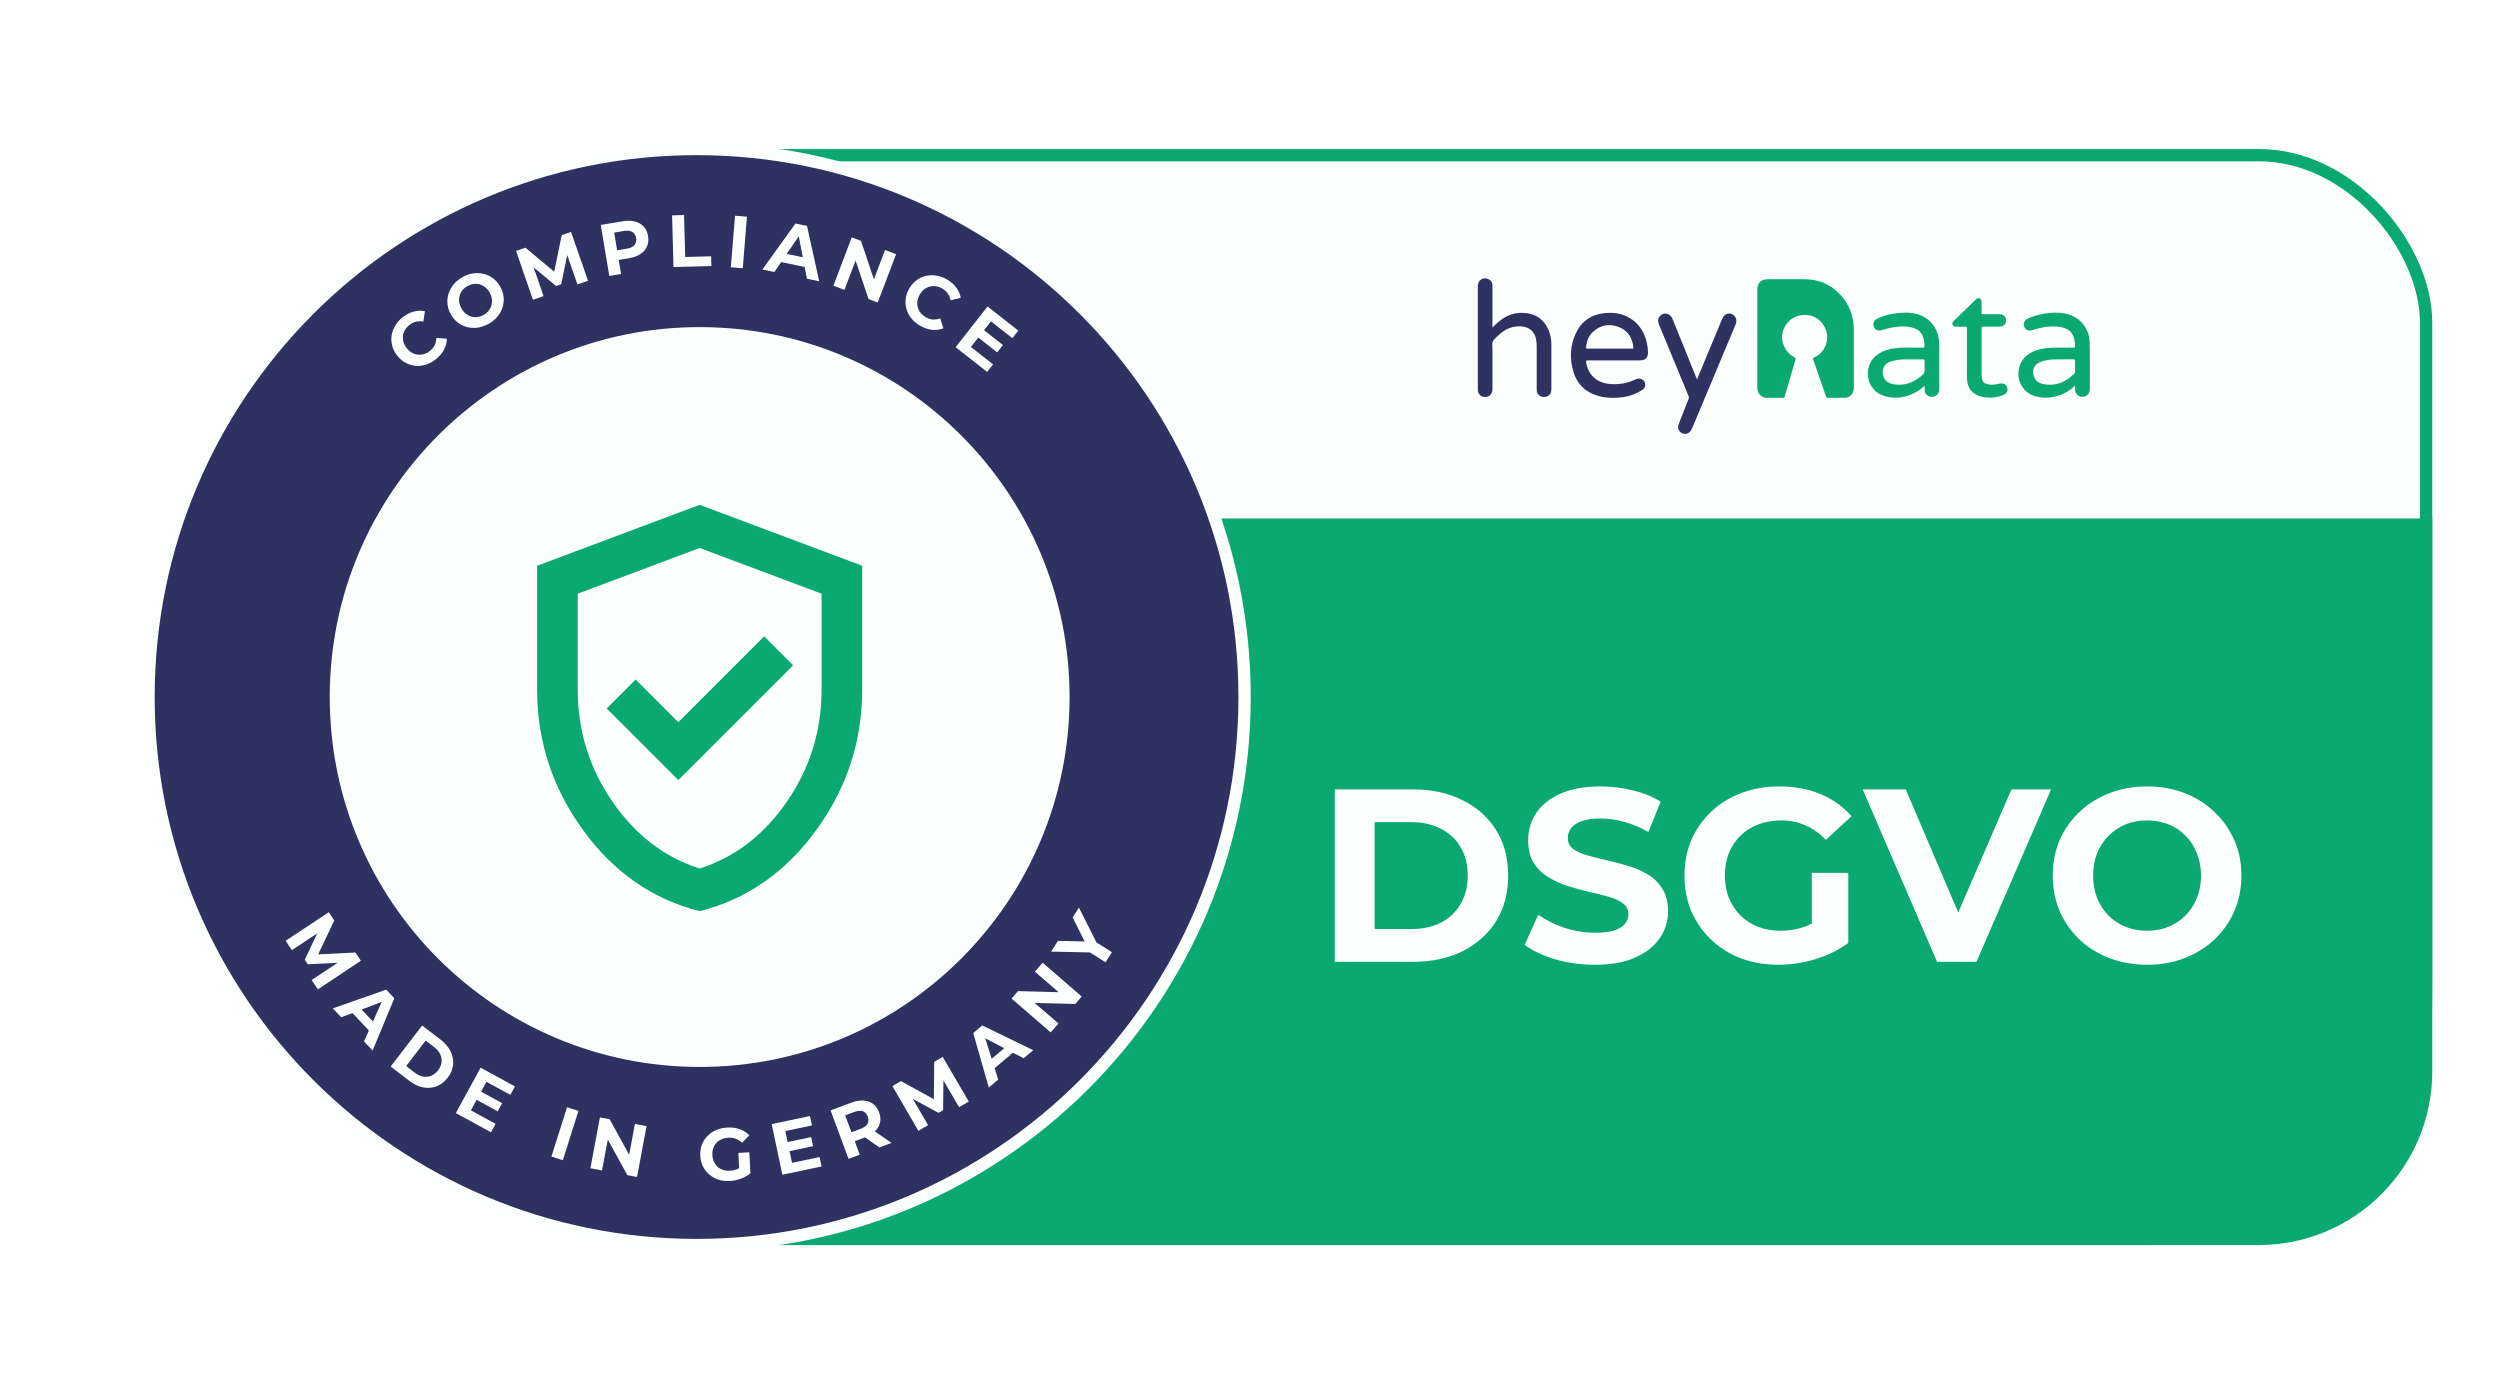 <?xml version="1.0"?>
<svg xmlns="http://www.w3.org/2000/svg" width="269" height="150" viewBox="0 0 406 226" fill="none">
<rect x="81" y="25" width="313" height="176" rx="27.19" fill="#FCFFFE" stroke="#0AA971" stroke-width="2"/>
<path d="M76 132C76 115.198 76 106.798 79.27 100.38C82.146 94.735 86.735 90.146 92.38 87.27C98.798 84 107.198 84 124 84H395V154C395 170.802 395 179.202 391.73 185.62C388.854 191.265 384.265 195.854 378.62 198.73C372.202 202 363.802 202 347 202H124C107.198 202 98.798 202 92.38 198.73C86.735 195.854 82.146 191.265 79.27 185.62C76 179.202 76 170.802 76 154V132Z" fill="#0AA971"/>
<path d="M285.391 54.759V46.811C285.391 45.748 285.994 45.15 287.059 45.15C289.058 45.15 291.058 45.15 293.06 45.15C295.278 45.15 297.183 45.928 298.73 47.51C299.972 48.775 300.762 50.412 300.976 52.168C301.039 52.674 301.068 53.183 301.062 53.692C301.062 56.692 301.062 59.692 301.062 62.693C301.062 63.109 300.998 63.508 300.723 63.842C300.598 64.012 300.435 64.15 300.248 64.246C300.06 64.341 299.853 64.393 299.642 64.396C298.691 64.404 297.742 64.396 296.793 64.404C296.74 64.412 296.686 64.398 296.643 64.367C296.6 64.335 296.571 64.288 296.562 64.236C295.863 62.208 295.16 60.182 294.453 58.158C294.398 57.999 294.441 57.941 294.581 57.876C295.109 57.643 295.572 57.288 295.933 56.839C296.294 56.391 296.542 55.863 296.655 55.299C297.094 53.402 295.739 51.352 293.81 51.011C291.804 50.655 290.019 51.791 289.515 53.745C289.118 55.287 289.918 57.066 291.353 57.769C291.61 57.897 291.651 58.004 291.569 58.273C290.979 60.231 290.407 62.193 289.84 64.157C289.782 64.356 289.699 64.412 289.496 64.412C288.672 64.399 287.848 64.378 287.025 64.412C285.984 64.458 285.378 63.63 285.385 62.788C285.397 60.107 285.391 57.433 285.391 54.759Z" fill="#0AA971"/>
<path d="M242.362 53.006C242.899 52.422 243.507 51.907 244.172 51.473C245.462 50.653 246.866 50.436 248.351 50.737C249.837 51.039 250.81 51.937 251.43 53.268C251.777 54.041 251.952 54.88 251.943 55.726C251.949 58.166 251.949 60.607 251.943 63.048C251.943 63.625 251.639 64.048 251.128 64.216C250.893 64.299 250.637 64.305 250.398 64.235C250.159 64.165 249.948 64.02 249.796 63.823C249.658 63.653 249.579 63.443 249.57 63.224C249.57 63.108 249.561 62.99 249.561 62.874C249.561 60.642 249.561 58.41 249.561 56.18C249.575 55.704 249.532 55.227 249.433 54.762C249.14 53.587 248.323 52.917 247.111 52.816C245.558 52.688 244.318 53.299 243.246 54.349C242.939 54.648 242.566 54.929 242.412 55.308C242.283 55.633 242.377 56.049 242.377 56.425C242.377 58.632 242.377 60.838 242.377 63.044C242.377 63.846 241.768 64.369 240.976 64.262C240.726 64.224 240.495 64.104 240.319 63.922C240.144 63.74 240.035 63.505 240.008 63.254C240 63.17 240 63.087 240 62.998C240 57.441 240 51.883 240 46.325C240 45.958 240.076 45.626 240.34 45.361C240.495 45.193 240.698 45.076 240.921 45.026C241.145 44.977 241.379 44.998 241.591 45.085C241.808 45.157 241.998 45.291 242.138 45.471C242.278 45.651 242.36 45.869 242.374 46.096C242.38 46.204 242.38 46.313 242.374 46.422V53.002L242.362 53.006Z" fill="#2D3261"/>
<path d="M262.139 58.335C260.693 58.335 259.247 58.335 257.802 58.335C257.576 58.335 257.555 58.389 257.582 58.591C257.857 60.613 259.281 61.957 261.334 62.15C262.788 62.287 264.178 62.095 265.501 61.465C265.769 61.337 266.049 61.237 266.35 61.304C266.767 61.398 267.071 61.638 267.166 62.063C267.218 62.26 267.203 62.469 267.125 62.657C267.047 62.845 266.91 63.003 266.734 63.107C265.812 63.725 264.762 64.129 263.663 64.291C262.416 64.466 261.166 64.478 259.931 64.195C257.75 63.693 256.226 62.407 255.553 60.273C254.879 58.14 254.949 55.96 255.925 53.902C256.847 51.954 258.437 50.87 260.603 50.651C261.873 50.523 263.106 50.651 264.258 51.228C265.491 51.831 266.465 52.856 267.002 54.115C267.403 55.028 267.617 56.01 267.633 57.005C267.652 57.884 267.217 58.334 266.325 58.335C264.929 58.337 263.534 58.337 262.139 58.335ZM261.413 56.419C262.63 56.419 263.85 56.419 265.067 56.419C265.233 56.419 265.282 56.381 265.262 56.209C265.093 54.611 264.332 53.424 262.783 52.869C261.256 52.322 259.852 52.599 258.665 53.726C257.994 54.365 257.68 55.182 257.587 56.091C257.555 56.415 257.557 56.415 257.884 56.415L261.413 56.419Z" fill="#2D3261"/>
<path d="M336.991 62.406C336.42 62.995 335.738 63.468 334.985 63.797C333.526 64.404 332.034 64.591 330.487 64.138C328.819 63.648 327.748 62.145 327.793 60.393C327.837 58.741 328.762 57.455 330.342 56.826C331.485 56.371 332.681 56.254 333.897 56.258C334.838 56.258 335.78 56.249 336.719 56.264C336.952 56.264 336.997 56.194 336.99 55.982C336.986 55.505 336.913 55.032 336.773 54.577C336.421 53.532 335.607 53.066 334.58 52.909C333.141 52.688 331.738 52.888 330.363 53.33C330.188 53.39 330.009 53.436 329.828 53.468C329.604 53.511 329.372 53.474 329.173 53.363C328.974 53.253 328.82 53.076 328.74 52.863C328.652 52.644 328.644 52.401 328.718 52.176C328.792 51.952 328.944 51.76 329.145 51.636C329.787 51.274 330.491 51.081 331.198 50.902C332.324 50.61 333.492 50.512 334.651 50.612C336.434 50.773 337.858 51.549 338.756 53.134C339.131 53.799 339.339 54.544 339.362 55.306C339.438 57.845 339.372 60.384 339.397 62.924C339.408 63.995 338.507 64.412 337.798 64.19C337.573 64.118 337.375 63.978 337.232 63.791C337.089 63.603 337.008 63.376 336.999 63.14C336.983 62.92 336.991 62.696 336.991 62.406ZM334.955 58.165C334.37 58.179 333.665 58.137 332.962 58.22C332.32 58.297 331.688 58.405 331.103 58.709C329.855 59.36 330.055 60.849 330.636 61.526C331.036 61.993 331.567 62.156 332.143 62.236C334.061 62.5 335.598 61.762 336.907 60.432C336.939 60.398 336.962 60.357 336.976 60.313C336.99 60.269 336.994 60.222 336.988 60.176C336.988 59.576 336.981 58.974 336.988 58.373C336.988 58.19 336.927 58.154 336.757 58.156C336.199 58.172 335.636 58.165 334.955 58.165Z" fill="#0AA971"/>
<path d="M312.565 62.472C312.086 62.855 311.642 63.226 311.13 63.502C309.537 64.359 307.857 64.659 306.099 64.141C302.996 63.231 302.598 59.526 304.455 57.762C305.196 57.059 306.097 56.681 307.083 56.47C307.882 56.314 308.694 56.242 309.508 56.257C310.431 56.257 311.356 56.257 312.281 56.263C312.497 56.263 312.547 56.197 312.538 55.992C312.522 55.378 312.456 54.777 312.175 54.218C311.805 53.481 311.156 53.133 310.39 52.961C309.46 52.751 308.523 52.805 307.586 52.93C306.924 53.039 306.273 53.202 305.637 53.415C305.236 53.543 304.86 53.534 304.536 53.222C304.054 52.759 304.151 51.925 304.739 51.614C305.56 51.208 306.436 50.926 307.34 50.777C308.585 50.544 309.839 50.477 311.089 50.752C312.044 50.956 312.913 51.444 313.583 52.151C314.252 52.858 314.69 53.752 314.839 54.712C314.903 55.108 314.934 55.508 314.934 55.909C314.934 58.283 314.934 60.656 314.934 63.028C314.94 63.242 314.889 63.454 314.784 63.641C314.68 63.829 314.527 63.985 314.342 64.094C314.156 64.202 313.945 64.259 313.73 64.258C313.515 64.257 313.304 64.199 313.119 64.09C312.955 64.002 312.818 63.873 312.72 63.717C312.622 63.56 312.568 63.38 312.562 63.195C312.557 62.951 312.565 62.712 312.565 62.472ZM312.556 59.278C312.556 58.987 312.544 58.694 312.556 58.403C312.566 58.213 312.504 58.163 312.316 58.165C311.433 58.176 310.552 58.172 309.671 58.165C308.899 58.145 308.128 58.231 307.38 58.421C306.723 58.605 306.112 58.885 305.859 59.571C305.487 60.58 305.956 61.897 307.356 62.174C309.255 62.558 310.838 61.939 312.223 60.676C312.459 60.46 312.608 60.23 312.557 59.894C312.543 59.686 312.542 59.478 312.556 59.27V59.278Z" fill="#0AA971"/>
<path d="M275.589 61.417L276.615 58.962C277.625 56.537 278.635 54.109 279.643 51.679C279.675 51.603 279.708 51.526 279.748 51.452C280.097 50.799 280.694 50.558 281.295 50.832C281.897 51.107 282.147 51.789 281.88 52.447C281.575 53.196 281.259 53.941 280.946 54.687C278.919 59.526 276.891 64.365 274.863 69.204C274.79 69.38 274.705 69.551 274.607 69.715C274.475 69.946 274.262 70.122 274.008 70.207C273.755 70.293 273.479 70.283 273.233 70.18C272.72 69.969 272.404 69.391 272.572 68.867C272.771 68.248 273.022 67.646 273.258 67.041C273.578 66.217 273.9 65.393 274.231 64.574C274.261 64.502 274.276 64.425 274.275 64.347C274.273 64.27 274.255 64.193 274.222 64.123C272.622 60.262 271.025 56.4 269.433 52.538C269.176 51.934 269.259 51.429 269.646 51.057C270.278 50.449 271.247 50.701 271.605 51.568C272.203 53.027 272.791 54.49 273.384 55.95C274.102 57.763 274.838 59.565 275.589 61.417Z" fill="#2D3261"/>
<path d="M319.425 57.208C319.425 55.846 319.425 54.484 319.425 53.12C319.425 52.91 319.369 52.85 319.16 52.856C318.656 52.872 318.151 52.856 317.647 52.856C317.398 52.856 317.197 52.79 317.098 52.546C316.999 52.302 317.09 52.114 317.269 51.94C318.436 50.808 319.598 49.673 320.767 48.542C320.965 48.352 321.17 48.128 321.489 48.265C321.809 48.401 321.809 48.677 321.805 48.965C321.797 49.508 321.805 50.051 321.797 50.594C321.797 50.78 321.845 50.835 322.036 50.834C322.959 50.825 323.883 50.825 324.808 50.834C325.011 50.829 325.211 50.889 325.377 51.005C325.543 51.122 325.667 51.288 325.731 51.48C325.803 51.682 325.81 51.9 325.753 52.105C325.696 52.311 325.577 52.494 325.412 52.63C325.204 52.79 324.944 52.867 324.682 52.849C323.809 52.849 322.935 52.849 322.06 52.849C321.848 52.849 321.804 52.907 321.804 53.113C321.811 55.612 321.804 58.11 321.811 60.607C321.811 60.974 321.83 61.342 322.004 61.682C322.09 61.855 322.236 61.991 322.415 62.065C323.088 62.356 323.773 62.314 324.468 62.149C324.611 62.116 324.756 62.092 324.902 62.079C325.469 62.036 325.873 62.297 326 62.78C326.052 63.011 326.02 63.253 325.909 63.463C325.798 63.672 325.615 63.835 325.394 63.921C324.539 64.301 323.599 64.451 322.667 64.357C322.051 64.301 321.453 64.19 320.906 63.891C320.051 63.423 319.623 62.672 319.475 61.739C319.423 61.308 319.405 60.874 319.421 60.44C319.422 59.362 319.423 58.285 319.425 57.208Z" fill="#0AA971"/>
<g filter="url(#filter0_d_6731_548)">
<path d="M216.765 156V128H229.485C232.525 128 235.205 128.587 237.525 129.76C239.845 130.907 241.659 132.52 242.965 134.6C244.272 136.68 244.925 139.147 244.925 142C244.925 144.827 244.272 147.293 242.965 149.4C241.659 151.48 239.845 153.107 237.525 154.28C235.205 155.427 232.525 156 229.485 156H216.765ZM223.245 150.68H229.165C231.032 150.68 232.645 150.333 234.005 149.64C235.392 148.92 236.459 147.907 237.205 146.6C237.979 145.293 238.365 143.76 238.365 142C238.365 140.213 237.979 138.68 237.205 137.4C236.459 136.093 235.392 135.093 234.005 134.4C232.645 133.68 231.032 133.32 229.165 133.32H223.245V150.68ZM259.012 156.48C256.772 156.48 254.626 156.187 252.572 155.6C250.519 154.987 248.866 154.2 247.612 153.24L249.812 148.36C251.012 149.213 252.426 149.92 254.052 150.48C255.706 151.013 257.372 151.28 259.052 151.28C260.332 151.28 261.359 151.16 262.132 150.92C262.932 150.653 263.519 150.293 263.892 149.84C264.266 149.387 264.452 148.867 264.452 148.28C264.452 147.533 264.159 146.947 263.572 146.52C262.986 146.067 262.212 145.707 261.252 145.44C260.292 145.147 259.226 144.88 258.052 144.64C256.906 144.373 255.746 144.053 254.572 143.68C253.426 143.307 252.372 142.827 251.412 142.24C250.452 141.653 249.666 140.88 249.052 139.92C248.466 138.96 248.172 137.733 248.172 136.24C248.172 134.64 248.599 133.187 249.452 131.88C250.332 130.547 251.639 129.493 253.372 128.72C255.132 127.92 257.332 127.52 259.972 127.52C261.732 127.52 263.466 127.733 265.172 128.16C266.879 128.56 268.386 129.173 269.692 130L267.692 134.92C266.386 134.173 265.079 133.627 263.772 133.28C262.466 132.907 261.186 132.72 259.932 132.72C258.679 132.72 257.652 132.867 256.852 133.16C256.052 133.453 255.479 133.84 255.132 134.32C254.786 134.773 254.612 135.307 254.612 135.92C254.612 136.64 254.906 137.227 255.492 137.68C256.079 138.107 256.852 138.453 257.812 138.72C258.772 138.987 259.826 139.253 260.972 139.52C262.146 139.787 263.306 140.093 264.452 140.44C265.626 140.787 266.692 141.253 267.652 141.84C268.612 142.427 269.386 143.2 269.972 144.16C270.586 145.12 270.892 146.333 270.892 147.8C270.892 149.373 270.452 150.813 269.572 152.12C268.692 153.427 267.372 154.48 265.612 155.28C263.879 156.08 261.679 156.48 259.012 156.48ZM288.84 156.48C286.627 156.48 284.587 156.133 282.72 155.44C280.88 154.72 279.267 153.707 277.88 152.4C276.52 151.093 275.453 149.56 274.68 147.8C273.933 146.04 273.56 144.107 273.56 142C273.56 139.893 273.933 137.96 274.68 136.2C275.453 134.44 276.533 132.907 277.92 131.6C279.307 130.293 280.933 129.293 282.8 128.6C284.667 127.88 286.72 127.52 288.96 127.52C291.44 127.52 293.667 127.933 295.64 128.76C297.64 129.587 299.32 130.787 300.68 132.36L296.52 136.2C295.507 135.133 294.4 134.347 293.2 133.84C292 133.307 290.693 133.04 289.28 133.04C287.92 133.04 286.68 133.253 285.56 133.68C284.44 134.107 283.467 134.72 282.64 135.52C281.84 136.32 281.213 137.267 280.76 138.36C280.333 139.453 280.12 140.667 280.12 142C280.12 143.307 280.333 144.507 280.76 145.6C281.213 146.693 281.84 147.653 282.64 148.48C283.467 149.28 284.427 149.893 285.52 150.32C286.64 150.747 287.867 150.96 289.2 150.96C290.48 150.96 291.72 150.76 292.92 150.36C294.147 149.933 295.333 149.227 296.48 148.24L300.16 152.92C298.64 154.067 296.867 154.947 294.84 155.56C292.84 156.173 290.84 156.48 288.84 156.48ZM294.24 152.08V141.56H300.16V152.92L294.24 152.08ZM314.579 156L302.499 128H309.499L320.059 152.8H315.939L326.659 128H333.099L320.979 156H314.579ZM348.725 156.48C346.511 156.48 344.458 156.12 342.565 155.4C340.698 154.68 339.071 153.667 337.685 152.36C336.325 151.053 335.258 149.52 334.485 147.76C333.738 146 333.365 144.08 333.365 142C333.365 139.92 333.738 138 334.485 136.24C335.258 134.48 336.338 132.947 337.725 131.64C339.111 130.333 340.738 129.32 342.605 128.6C344.471 127.88 346.498 127.52 348.685 127.52C350.898 127.52 352.925 127.88 354.765 128.6C356.631 129.32 358.245 130.333 359.605 131.64C360.991 132.947 362.071 134.48 362.845 136.24C363.618 137.973 364.005 139.893 364.005 142C364.005 144.08 363.618 146.013 362.845 147.8C362.071 149.56 360.991 151.093 359.605 152.4C358.245 153.68 356.631 154.68 354.765 155.4C352.925 156.12 350.911 156.48 348.725 156.48ZM348.685 150.96C349.938 150.96 351.085 150.747 352.125 150.32C353.191 149.893 354.125 149.28 354.925 148.48C355.725 147.68 356.338 146.733 356.765 145.64C357.218 144.547 357.445 143.333 357.445 142C357.445 140.667 357.218 139.453 356.765 138.36C356.338 137.267 355.725 136.32 354.925 135.52C354.151 134.72 353.231 134.107 352.165 133.68C351.098 133.253 349.938 133.04 348.685 133.04C347.431 133.04 346.271 133.253 345.205 133.68C344.165 134.107 343.245 134.72 342.445 135.52C341.645 136.32 341.018 137.267 340.565 138.36C340.138 139.453 339.925 140.667 339.925 142C339.925 143.307 340.138 144.52 340.565 145.64C341.018 146.733 341.631 147.68 342.405 148.48C343.205 149.28 344.138 149.893 345.205 150.32C346.271 150.747 347.431 150.96 348.685 150.96Z" fill="#FCFFFE"/>
</g>
<g filter="url(#filter1_d_6731_548)">
<path d="M106 202C155.153 202 195 162.153 195 113C195 63.847 155.153 24 106 24C56.847 24 17 63.847 17 113C17 162.153 56.847 202 106 202Z" fill="#2D3261" stroke="#FCFFFE" stroke-width="2"/>
<g filter="url(#filter2_d_6731_548)">
<path d="M106.504 173.074C139.683 173.074 166.579 146.178 166.579 112.999C166.579 79.821 139.683 52.924 106.504 52.924C73.326 52.924 46.429 79.821 46.429 112.999C46.429 146.178 73.326 173.074 106.504 173.074Z" fill="#FCFFFE"/>
</g>
<path d="M103.039 126.492L121.683 107.849L116.981 103.147L103.039 117.088L96.11 110.159L91.408 114.861L103.039 126.492ZM106.504 147.775C98.86 145.85 92.549 141.465 87.572 134.618C82.595 127.771 80.107 120.168 80.107 111.809V91.681L106.504 81.782L132.901 91.681V111.809C132.901 120.168 130.413 127.771 125.436 134.618C120.459 141.465 114.148 145.85 106.504 147.775ZM106.504 140.846C112.224 139.031 116.953 135.401 120.693 129.957C124.432 124.513 126.302 118.463 126.302 111.809V96.218L106.504 88.794L86.706 96.218V111.809C86.706 118.463 88.576 124.513 92.316 129.957C96.055 135.401 100.785 139.031 106.504 140.846Z" fill="#0AA971"/>
<path d="M39.272 152.586L46.275 147.947L47.163 149.288L44.196 155.543L43.725 154.832L50.609 154.49L51.49 155.821L44.5 160.479L43.493 158.959L48.159 155.854L48.344 156.134L42.862 156.397L42.378 155.667L44.726 150.672L44.952 151.012L40.279 154.106L39.272 152.586Z" fill="#FCFFFE"/>
<path d="M46.926 163.561L55.605 160.52L56.923 161.917L53.391 170.413L51.991 168.929L55.277 161.606L55.804 162.164L48.293 165.01L46.926 163.561ZM49.52 163.688L50.948 163.05L53.913 166.192L53.201 167.589L49.52 163.688Z" fill="#FCFFFE"/>
<path d="M56.324 173.01L61.437 166.345L64.465 168.668C65.189 169.223 65.719 169.852 66.057 170.555C66.4 171.252 66.537 171.967 66.468 172.7C66.399 173.434 66.104 174.141 65.583 174.82C65.067 175.493 64.461 175.96 63.766 176.223C63.075 176.48 62.346 176.536 61.58 176.391C60.818 176.24 60.075 175.888 59.352 175.332L56.324 173.01ZM58.838 172.927L60.247 174.008C60.691 174.349 61.139 174.561 61.589 174.644C62.05 174.726 62.489 174.679 62.906 174.505C63.328 174.335 63.7 174.041 64.022 173.622C64.348 173.197 64.536 172.761 64.586 172.315C64.647 171.868 64.576 171.435 64.372 171.017C64.18 170.597 63.862 170.217 63.417 169.876L62.008 168.795L58.838 172.927Z" fill="#FCFFFE"/>
<path d="M70.883 177.021L74.431 178.961L73.705 180.288L70.157 178.348L70.883 177.021ZM69.351 180.123L73.362 182.316L72.614 183.685L66.907 180.564L70.937 173.194L76.507 176.24L75.759 177.609L71.884 175.49L69.351 180.123Z" fill="#FCFFFE"/>
<path d="M82.433 187.632L84.966 179.623L86.82 180.209L84.287 188.218L82.433 187.632Z" fill="#FCFFFE"/>
<path d="M88.763 189.529L90.305 181.271L91.886 181.567L95.647 188.422L94.881 188.279L95.991 182.333L97.879 182.686L96.336 190.943L94.767 190.65L90.994 183.793L91.761 183.936L90.651 189.881L88.763 189.529Z" fill="#FCFFFE"/>
<path d="M111.416 191.594C110.753 191.63 110.137 191.559 109.566 191.382C109.003 191.196 108.504 190.918 108.067 190.55C107.638 190.18 107.294 189.738 107.034 189.223C106.782 188.708 106.639 188.135 106.604 187.504C106.57 186.873 106.651 186.288 106.846 185.748C107.049 185.209 107.348 184.732 107.742 184.318C108.136 183.904 108.607 183.578 109.155 183.34C109.703 183.094 110.312 182.953 110.983 182.917C111.726 182.877 112.4 182.965 113.004 183.18C113.617 183.395 114.14 183.728 114.572 184.177L113.388 185.395C113.068 185.092 112.723 184.874 112.356 184.741C111.988 184.601 111.592 184.542 111.168 184.565C110.761 184.587 110.393 184.671 110.064 184.817C109.736 184.963 109.454 185.163 109.22 185.416C108.993 185.668 108.82 185.962 108.702 186.297C108.592 186.631 108.548 186.998 108.57 187.398C108.591 187.789 108.674 188.145 108.82 188.466C108.973 188.786 109.176 189.063 109.429 189.298C109.69 189.524 109.988 189.693 110.322 189.803C110.664 189.912 111.035 189.956 111.435 189.935C111.818 189.914 112.186 189.834 112.539 189.695C112.9 189.547 113.244 189.316 113.572 189.002L114.75 190.344C114.313 190.713 113.796 191.005 113.199 191.221C112.61 191.438 112.015 191.562 111.416 191.594ZM112.963 190.189L112.792 187.037L114.566 186.941L114.75 190.344L112.963 190.189Z" fill="#FCFFFE"/>
<path d="M120.65 185.298L124.607 184.465L124.919 185.944L120.962 186.778L120.65 185.298ZM121.503 188.65L125.977 187.708L126.299 189.235L119.934 190.575L118.203 182.355L124.415 181.047L124.736 182.574L120.415 183.484L121.503 188.65Z" fill="#FCFFFE"/>
<path d="M130.683 188.003L127.762 180.127L131.171 178.863C131.876 178.601 132.527 178.492 133.123 178.535C133.716 178.571 134.231 178.751 134.667 179.076C135.104 179.401 135.431 179.859 135.651 180.452C135.868 181.037 135.917 181.594 135.798 182.125C135.677 182.648 135.403 183.116 134.976 183.531C134.549 183.945 133.984 184.283 133.279 184.544L130.882 185.433L131.396 184.334L132.506 187.327L130.683 188.003ZM135.69 186.146L132.661 184.018L134.607 183.296L137.659 185.415L135.69 186.146ZM131.471 184.536L130.344 183.982L132.639 183.131C133.201 182.922 133.577 182.646 133.765 182.303C133.951 181.953 133.965 181.564 133.806 181.136C133.645 180.701 133.381 180.415 133.014 180.278C132.648 180.141 132.183 180.177 131.621 180.385L129.325 181.237L129.814 180.07L131.471 184.536Z" fill="#FCFFFE"/>
<path d="M142.024 183.446L137.805 176.182L139.196 175.375L145.265 178.705L144.529 179.133L144.592 172.241L145.972 171.439L150.211 178.691L148.634 179.607L145.809 174.767L146.1 174.598L146.04 180.086L145.283 180.526L140.434 177.889L140.787 177.684L143.602 182.53L142.024 183.446Z" fill="#FCFFFE"/>
<path d="M153.463 176.41L150.931 167.569L152.402 166.334L160.679 170.355L159.116 171.666L151.996 167.96L152.584 167.466L154.989 175.129L153.463 176.41ZM153.74 173.828L153.186 172.365L156.495 169.588L157.849 170.38L153.74 173.828Z" fill="#FCFFFE"/>
<path d="M163.515 167.468L157.16 161.976L158.211 160.759L166.028 160.964L165.518 161.554L160.942 157.6L162.197 156.147L168.553 161.64L167.509 162.847L159.685 162.651L160.195 162.061L164.771 166.016L163.515 167.468Z" fill="#FCFFFE"/>
<path d="M172.421 156.078L169.518 154.246L170.75 154.499L163.581 154.345L164.683 152.6L170.183 152.722L169.548 153.726L167.078 148.804L168.097 147.191L171.32 153.595L170.556 152.603L173.458 154.434L172.421 156.078Z" fill="#FCFFFE"/>
<path d="M63.667 58.139C63.16 58.543 62.623 58.838 62.055 59.024C61.489 59.199 60.924 59.26 60.361 59.208C59.797 59.155 59.26 58.995 58.75 58.727C58.246 58.453 57.797 58.069 57.403 57.575C57.009 57.081 56.736 56.557 56.582 56.005C56.434 55.447 56.398 54.888 56.473 54.327C56.554 53.761 56.745 53.225 57.048 52.718C57.345 52.206 57.75 51.745 58.263 51.336C58.833 50.882 59.425 50.574 60.042 50.41C60.659 50.235 61.276 50.214 61.893 50.346L61.635 52.025C61.205 51.948 60.803 51.956 60.428 52.051C60.048 52.139 59.695 52.312 59.37 52.571C59.063 52.816 58.822 53.09 58.645 53.395C58.468 53.699 58.361 54.02 58.322 54.357C58.284 54.694 58.314 55.034 58.412 55.375C58.516 55.711 58.693 56.036 58.942 56.349C59.192 56.661 59.468 56.906 59.773 57.083C60.084 57.255 60.408 57.36 60.745 57.398C61.082 57.436 61.419 57.403 61.755 57.299C62.092 57.195 62.413 57.02 62.72 56.776C63.045 56.517 63.295 56.215 63.471 55.871C63.642 55.52 63.735 55.124 63.751 54.681L65.445 54.805C65.436 55.436 65.28 56.036 64.976 56.605C64.679 57.169 64.243 57.68 63.667 58.139Z" fill="#FCFFFE"/>
<path d="M72.26 52.376C71.682 52.703 71.093 52.913 70.492 53.005C69.898 53.093 69.324 53.069 68.769 52.932C68.221 52.792 67.716 52.55 67.254 52.205C66.799 51.855 66.417 51.409 66.11 50.866C65.802 50.323 65.616 49.767 65.551 49.197C65.493 48.623 65.548 48.063 65.717 47.517C65.886 46.971 66.161 46.466 66.541 46.002C66.922 45.539 67.398 45.145 67.969 44.822C68.547 44.495 69.129 44.289 69.716 44.205C70.31 44.117 70.881 44.143 71.429 44.283C71.984 44.42 72.493 44.66 72.955 45.005C73.413 45.344 73.797 45.788 74.109 46.338C74.416 46.881 74.601 47.443 74.663 48.023C74.722 48.597 74.666 49.157 74.497 49.703C74.332 50.238 74.058 50.738 73.677 51.202C73.303 51.662 72.831 52.053 72.26 52.376ZM71.434 50.941C71.761 50.756 72.029 50.531 72.237 50.266C72.453 49.997 72.606 49.699 72.696 49.371C72.787 49.044 72.807 48.707 72.757 48.358C72.713 48.006 72.593 47.655 72.396 47.307C72.199 46.959 71.961 46.676 71.681 46.458C71.408 46.235 71.108 46.079 70.781 45.988C70.46 45.894 70.13 45.869 69.788 45.916C69.447 45.962 69.112 46.078 68.785 46.263C68.458 46.448 68.186 46.675 67.971 46.944C67.763 47.209 67.613 47.506 67.523 47.833C67.432 48.16 67.408 48.499 67.451 48.852C67.502 49.2 67.625 49.549 67.822 49.897C68.016 50.238 68.251 50.523 68.528 50.752C68.808 50.971 69.108 51.127 69.428 51.222C69.755 51.313 70.089 51.335 70.431 51.288C70.772 51.242 71.106 51.127 71.434 50.941Z" fill="#FCFFFE"/>
<path d="M79.43 48.489L76.687 40.549L78.207 40.024L83.522 44.46L82.717 44.738L84.105 37.987L85.613 37.465L88.379 45.397L86.655 45.993L84.813 40.7L85.131 40.59L84.017 45.965L83.189 46.251L78.938 42.73L79.324 42.596L81.154 47.893L79.43 48.489Z" fill="#FCFFFE"/>
<path d="M91.827 44.619L90.443 36.334L94.029 35.735C94.771 35.611 95.43 35.627 96.008 35.782C96.584 35.929 97.055 36.203 97.423 36.604C97.79 37.005 98.025 37.517 98.129 38.14C98.232 38.756 98.175 39.313 97.958 39.811C97.742 40.31 97.385 40.726 96.89 41.06C96.392 41.387 95.773 41.612 95.031 41.736L92.51 42.157L93.218 41.151L93.744 44.299L91.827 44.619ZM93.254 41.364L92.249 40.594L94.664 40.191C95.256 40.092 95.677 39.892 95.926 39.591C96.176 39.29 96.263 38.914 96.188 38.464C96.112 38.007 95.906 37.676 95.572 37.472C95.238 37.269 94.775 37.216 94.183 37.315L91.769 37.718L92.469 36.665L93.254 41.364Z" fill="#FCFFFE"/>
<path d="M102.255 43.175L102.029 34.778L103.972 34.725L104.156 41.539L108.366 41.425L108.409 43.008L102.255 43.175Z" fill="#FCFFFE"/>
<path d="M111.568 43.208L112.248 34.835L114.185 34.993L113.506 43.365L111.568 43.208Z" fill="#FCFFFE"/>
<path d="M116.693 43.572L122.059 36.103L123.939 36.492L125.918 45.478L123.92 45.065L122.412 37.181L123.164 37.336L118.644 43.975L116.693 43.572ZM118.89 42.188L119.694 40.847L123.925 41.721L124.143 43.273L118.89 42.188Z" fill="#FCFFFE"/>
<path d="M128.223 46.2L131.203 38.346L132.707 38.917L135.194 46.33L134.465 46.053L136.611 40.398L138.406 41.08L135.426 48.933L133.934 48.367L131.435 40.95L132.164 41.226L130.018 46.881L128.223 46.2Z" fill="#FCFFFE"/>
<path d="M142.326 52.712C141.763 52.391 141.29 52.001 140.907 51.543C140.535 51.082 140.268 50.58 140.109 50.037C139.949 49.494 139.899 48.936 139.959 48.362C140.027 47.793 140.217 47.234 140.53 46.685C140.844 46.136 141.229 45.688 141.685 45.34C142.148 44.997 142.654 44.756 143.203 44.618C143.759 44.484 144.328 44.463 144.91 44.556C145.497 44.643 146.075 44.848 146.644 45.174C147.276 45.535 147.783 45.971 148.163 46.483C148.554 46.992 148.802 47.557 148.908 48.18L147.253 48.561C147.165 48.133 147.008 47.763 146.782 47.45C146.56 47.129 146.268 46.866 145.906 46.659C145.566 46.465 145.222 46.342 144.873 46.291C144.525 46.239 144.187 46.258 143.86 46.347C143.532 46.437 143.228 46.59 142.948 46.808C142.674 47.029 142.438 47.313 142.239 47.661C142.041 48.008 141.916 48.356 141.865 48.704C141.82 49.056 141.842 49.396 141.932 49.724C142.021 50.051 142.177 50.352 142.398 50.626C142.619 50.899 142.9 51.133 143.241 51.328C143.602 51.534 143.975 51.655 144.36 51.691C144.749 51.719 145.152 51.659 145.569 51.51L146.081 53.13C145.492 53.355 144.876 53.432 144.235 53.361C143.601 53.293 142.965 53.077 142.326 52.712Z" fill="#FCFFFE"/>
<path d="M152.576 53.343L155.757 55.839L154.824 57.029L151.642 54.532L152.576 53.343ZM150.555 56.151L154.152 58.973L153.189 60.2L148.072 56.185L153.258 49.577L158.252 53.496L157.289 54.723L153.815 51.997L150.555 56.151Z" fill="#FCFFFE"/>
</g>
<defs>
<filter id="filter0_d_6731_548" x="191.045" y="95.046" width="196.909" height="92.909" filterUnits="userSpaceOnUse" color-interpolation-filters="sRGB">
<feFlood flood-opacity="0" result="BackgroundImageFix"/>
<feColorMatrix in="SourceAlpha" type="matrix" values="0 0 0 0 0 0 0 0 0 0 0 0 0 0 0 0 0 0 127 0" result="hardAlpha"/>
<feOffset/>
<feGaussianBlur stdDeviation="10.977"/>
<feComposite in2="hardAlpha" operator="out"/>
<feColorMatrix type="matrix" values="0 0 0 0 0 0 0 0 0 0 0 0 0 0 0 0 0 0 0.25 0"/>
<feBlend mode="normal" in2="BackgroundImageFix" result="effect1_dropShadow_6731_548"/>
<feBlend mode="normal" in="SourceGraphic" in2="effect1_dropShadow_6731_548" result="shape"/>
</filter>
<filter id="filter1_d_6731_548" x="0.87" y="0.75" width="224.5" height="224.5" filterUnits="userSpaceOnUse" color-interpolation-filters="sRGB">
<feFlood flood-opacity="0" result="BackgroundImageFix"/>
<feColorMatrix in="SourceAlpha" type="matrix" values="0 0 0 0 0 0 0 0 0 0 0 0 0 0 0 0 0 0 127 0" result="hardAlpha"/>
<feOffset dx="7.12"/>
<feGaussianBlur stdDeviation="11.125"/>
<feComposite in2="hardAlpha" operator="out"/>
<feColorMatrix type="matrix" values="0 0 0 0 0 0 0 0 0 0 0 0 0 0 0 0 0 0 0.15 0"/>
<feBlend mode="normal" in2="BackgroundImageFix" result="effect1_dropShadow_6731_548"/>
<feBlend mode="normal" in="SourceGraphic" in2="effect1_dropShadow_6731_548" result="shape"/>
</filter>
<filter id="filter2_d_6731_548" x="13.545" y="20.04" width="185.919" height="185.919" filterUnits="userSpaceOnUse" color-interpolation-filters="sRGB">
<feFlood flood-opacity="0" result="BackgroundImageFix"/>
<feColorMatrix in="SourceAlpha" type="matrix" values="0 0 0 0 0 0 0 0 0 0 0 0 0 0 0 0 0 0 127 0" result="hardAlpha"/>
<feOffset/>
<feGaussianBlur stdDeviation="16.442"/>
<feComposite in2="hardAlpha" operator="out"/>
<feColorMatrix type="matrix" values="0 0 0 0 0 0 0 0 0 0 0 0 0 0 0 0 0 0 0.15 0"/>
<feBlend mode="normal" in2="BackgroundImageFix" result="effect1_dropShadow_6731_548"/>
<feBlend mode="normal" in="SourceGraphic" in2="effect1_dropShadow_6731_548" result="shape"/>
</filter>
</defs>
</svg>
